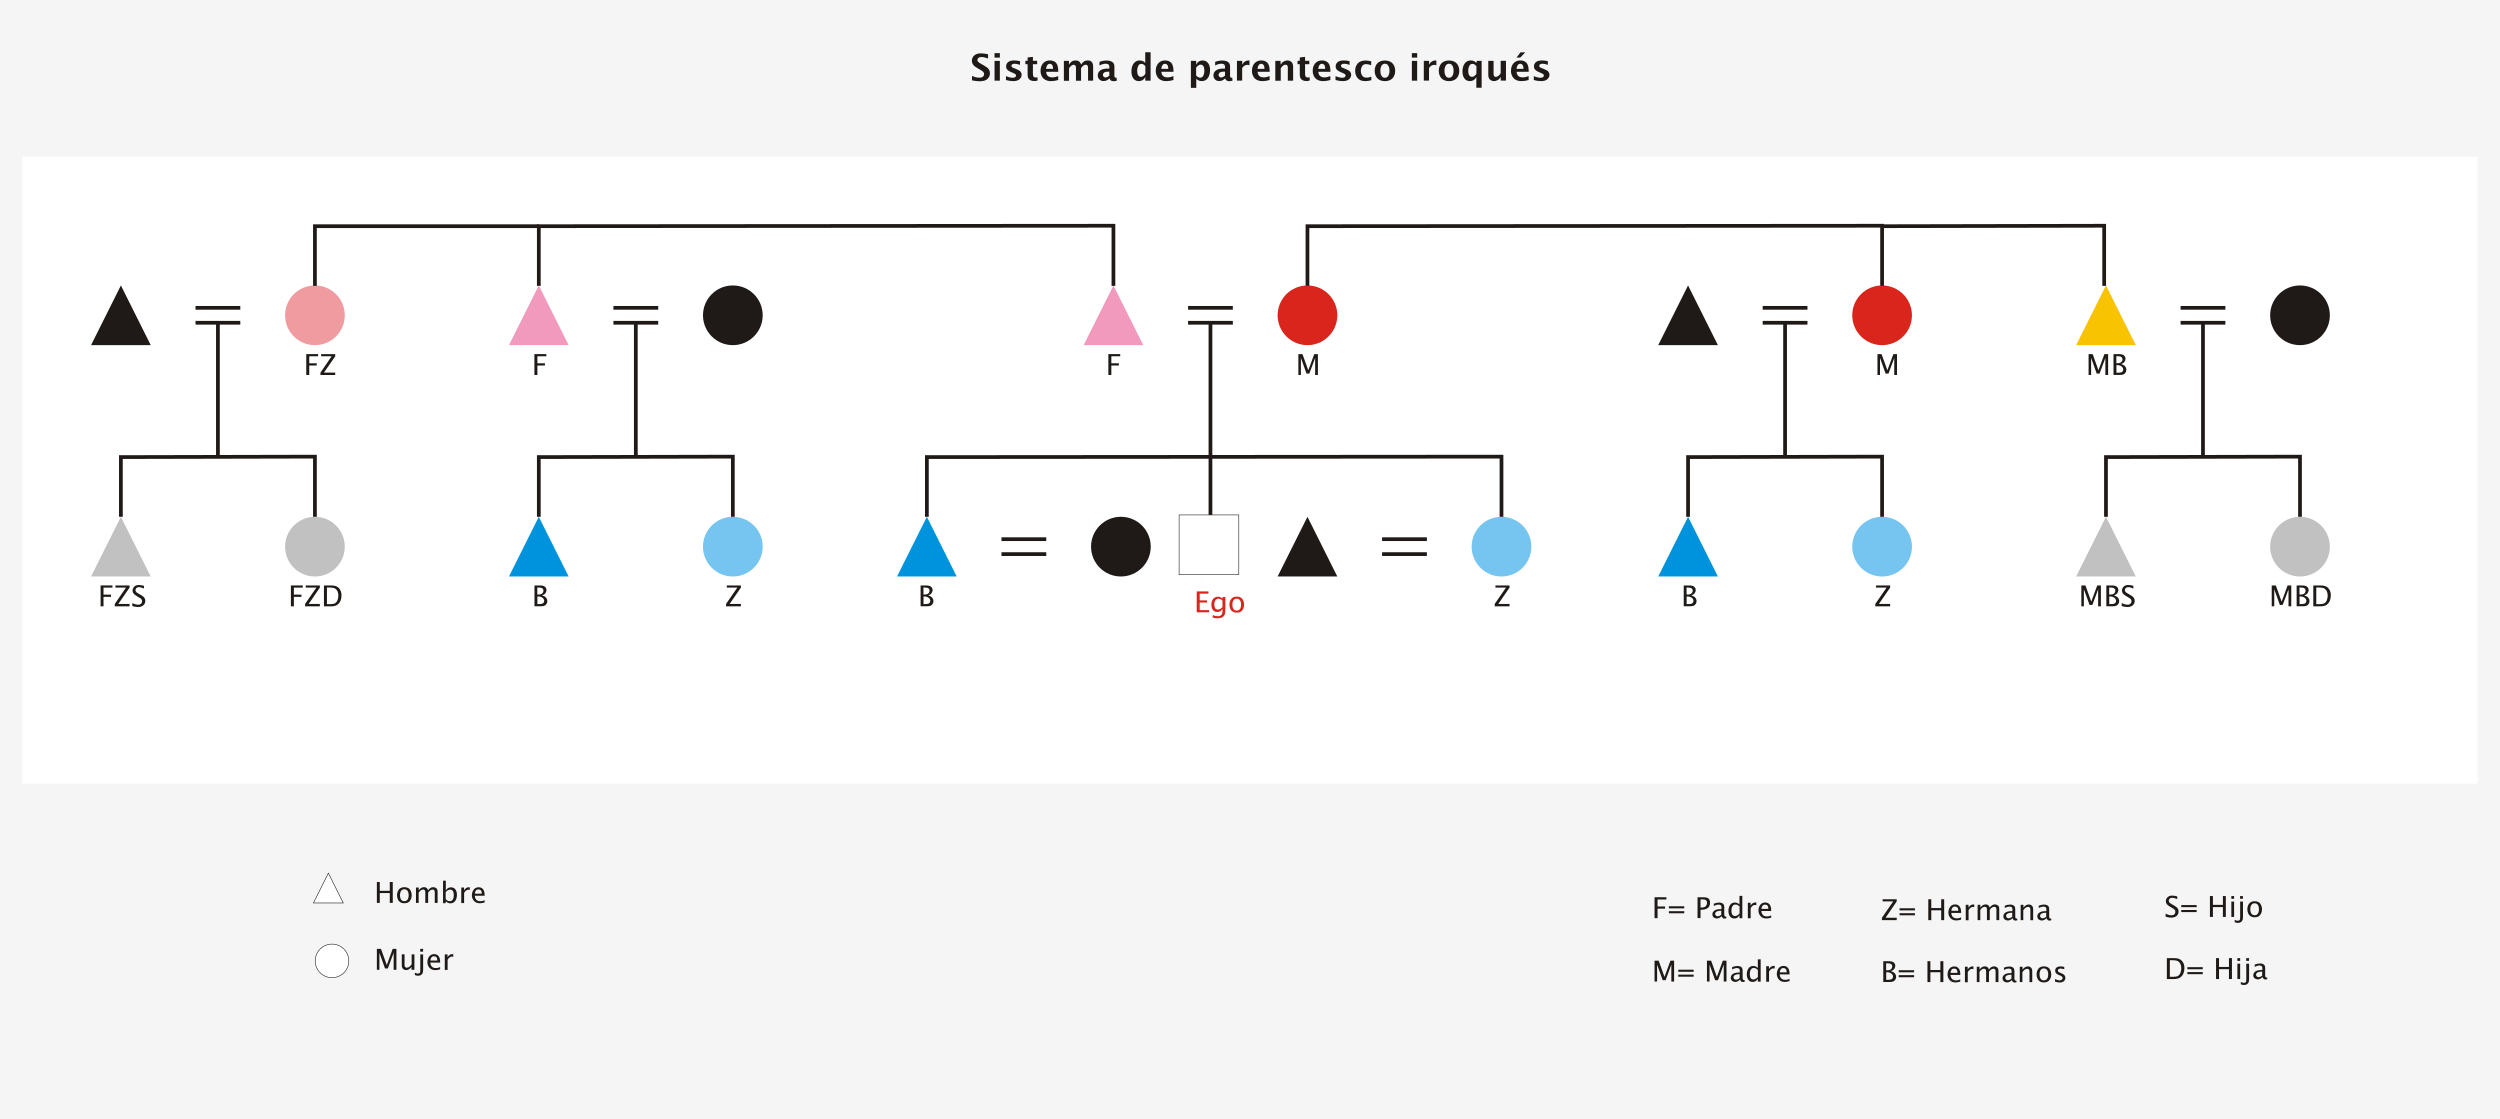 <?xml version="1.0" encoding="UTF-8"?>
<!DOCTYPE svg PUBLIC "-//W3C//DTD SVG 1.1//EN" "http://www.w3.org/Graphics/SVG/1.1/DTD/svg11.dtd">
<!-- Creator: CorelDRAW 2017 -->
<svg xmlns="http://www.w3.org/2000/svg" xml:space="preserve" width="335mm" height="150mm" version="1.1" style="shape-rendering:geometricPrecision; text-rendering:geometricPrecision; image-rendering:optimizeQuality; fill-rule:evenodd; clip-rule:evenodd"
viewBox="0 0 33500 15000"
 xmlns:xlink="http://www.w3.org/1999/xlink">
 <defs>
  <style type="text/css">
   <![CDATA[
    .str0 {stroke:#1F1A17;stroke-width:50}
    .str1 {stroke:#1F1A17;stroke-width:7.62}
    .fil4 {fill:none}
    .fil12 {fill:none;fill-rule:nonzero}
    .fil6 {fill:#0093DD}
    .fil5 {fill:#1F1A17}
    .fil7 {fill:#75C5F0}
    .fil10 {fill:#C2C1C1}
    .fil2 {fill:#DA251D}
    .fil13 {fill:#EF9BA0}
    .fil3 {fill:#F19ABE}
    .fil0 {fill:whitesmoke}
    .fil11 {fill:#F8C300}
    .fil1 {fill:white}
    .fil8 {fill:#1F1A17;fill-rule:nonzero}
    .fil9 {fill:#DA251D;fill-rule:nonzero}
   ]]>
  </style>
 </defs>
 <g id="Capa_x0020_1">
  <rect class="fil0" width="33500" height="15000"/>
  <rect class="fil1" x="300" y="2100" width="32900" height="8400"/>
  <circle class="fil2" cx="17520" cy="4225" r="400"/>
  <polygon class="fil3" points="14520,4625 15320,4625 14920,3825 "/>
  <line class="fil4 str0" x1="15920" y1="4125" x2="16520" y2= "4125" />
  <line class="fil4 str0" x1="15920" y1="4325" x2="16520" y2= "4325" />
  <circle class="fil5" cx="15020" cy="7325" r="400"/>
  <polygon class="fil6" points="12020,7725 12820,7725 12420,6925 "/>
  <line class="fil4 str0" x1="13420" y1="7225" x2="14020" y2= "7225" />
  <line class="fil4 str0" x1="13420" y1="7425" x2="14020" y2= "7425" />
  <circle class="fil7" cx="20120" cy="7325" r="400"/>
  <polygon class="fil5" points="17120,7725 17920,7725 17520,6925 "/>
  <line class="fil4 str0" x1="18520" y1="7225" x2="19120" y2= "7225" />
  <line class="fil4 str0" x1="18520" y1="7425" x2="19120" y2= "7425" />
  <line class="fil4 str0" x1="16220" y1="4325" x2="16220" y2= "6900" />
  <polyline class="fil4 str0" points="12420,6925 12420,6125 20120,6119 20120,6925 "/>
  <polygon class="fil8" points="14852,5025 14852,4745 15011,4745 15011,4774 14892,4774 14892,4868 14993,4868 14993,4898 14892,4898 14892,5025 "/>
  <polygon class="fil8" points="17398,5025 17398,4745 17453,4745 17531,4962 17611,4745 17660,4745 17660,5025 17623,5025 17623,4797 17545,5006 17507,5006 17432,4796 17432,5025 "/>
  <polygon class="fil9" points="16036,8205 16036,7925 16193,7925 16193,7955 16076,7955 16076,8045 16174,8045 16174,8074 16076,8074 16076,8176 16202,8176 16202,8205 "/>
  <path id="_1" class="fil9" d="M16248 8274l4 -32c22,10 43,15 65,15 24,0 40,-6 50,-18 9,-12 14,-28 14,-49l0 -32c-6,11 -14,21 -26,30 -12,9 -26,13 -42,13 -28,0 -49,-10 -62,-30 -13,-20 -19,-43 -19,-69 0,-20 4,-38 11,-55 8,-17 18,-30 32,-38 14,-9 29,-13 47,-13 8,0 15,1 22,3 7,2 13,4 19,8 6,4 12,9 19,17l0 -24 38 0 0 150c0,44 -4,73 -11,89 -7,16 -19,28 -34,35 -16,7 -34,11 -56,11 -7,0 -15,0 -23,-1 -8,-1 -15,-2 -22,-3 -6,-1 -15,-3 -25,-7zm133 -140l0 -86c-8,-9 -17,-15 -26,-19 -9,-4 -18,-6 -28,-6 -17,0 -30,7 -40,20 -10,13 -15,33 -15,58 0,20 4,36 11,48 8,12 20,19 37,19 11,0 22,-3 32,-9 10,-6 20,-14 30,-25z"/>
  <path id="_12" class="fil9" d="M16572 8210c-20,0 -37,-4 -51,-12 -14,-8 -26,-21 -34,-38 -8,-17 -13,-36 -13,-58 0,-20 4,-38 12,-56 8,-17 19,-30 34,-39 15,-9 32,-13 53,-13 20,0 37,4 51,12 15,8 26,21 34,38 8,17 13,37 13,58 0,20 -4,39 -12,56 -8,17 -19,30 -34,39 -15,9 -32,13 -53,13zm0 -28c19,0 33,-7 43,-21 10,-14 15,-33 15,-59 0,-25 -5,-45 -15,-59 -10,-14 -25,-21 -43,-21 -19,0 -33,7 -43,21 -10,14 -15,33 -15,59 0,25 5,45 15,59 10,14 25,21 43,21z"/>
  <polygon class="fil8" points="20029,8125 20029,8093 20180,7874 20039,7874 20039,7845 20228,7845 20228,7874 20077,8093 20228,8093 20228,8125 "/>
  <circle class="fil7" cx="25220" cy="7325" r="400"/>
  <polygon class="fil6" points="22220,7725 23020,7725 22620,6925 "/>
  <polygon class="fil8" points="25129,8125 25129,8093 25280,7874 25139,7874 25139,7845 25328,7845 25328,7874 25177,8093 25328,8093 25328,8125 "/>
  <circle class="fil2" cx="25220" cy="4225" r="400"/>
  <polygon class="fil5" points="22220,4625 23020,4625 22620,3825 "/>
  <line class="fil4 str0" x1="23620" y1="4125" x2="24220" y2= "4125" />
  <line class="fil4 str0" x1="23620" y1="4325" x2="24220" y2= "4325" />
  <circle class="fil10" cx="30820" cy="7325" r="400"/>
  <polygon class="fil10" points="27820,7725 28620,7725 28220,6925 "/>
  <polygon class="fil8" points="30441,8125 30441,7845 30496,7845 30574,8062 30654,7845 30703,7845 30703,8125 30666,8125 30666,7897 30588,8106 30550,8106 30475,7896 30475,8125 "/>
  <path id="_1_0" class="fil8" d="M30775 8125l0 -280 73 0c32,0 55,6 68,18 13,12 20,27 20,43 0,14 -4,27 -13,41 -9,13 -24,24 -45,32 18,6 32,12 41,19 9,7 16,16 21,26 5,10 7,20 7,31 0,13 -3,25 -10,36 -7,11 -16,20 -27,25 -11,6 -28,8 -52,8l-83 0zm39 -30l8 0c29,0 47,-2 56,-5 9,-3 15,-8 20,-15 5,-7 7,-15 7,-24 0,-16 -8,-30 -23,-41 -15,-11 -34,-17 -57,-17l-11 0 0 102zm0 -128l13 0c24,0 41,-5 52,-15 11,-10 16,-22 16,-38 0,-13 -5,-23 -15,-30 -10,-7 -27,-11 -51,-11l-16 0 0 93z"/>
  <path id="_12_1" class="fil8" d="M30998 8125l0 -280 93 0c36,0 63,5 82,16 19,10 33,26 44,46 11,20 16,44 16,72 0,27 -5,51 -14,73 -10,22 -24,40 -44,53 -20,13 -47,20 -82,20l-94 0zm40 -30l51 0c27,0 46,-4 60,-13 13,-8 24,-22 31,-40 7,-18 11,-38 11,-61 0,-20 -3,-38 -10,-54 -6,-16 -17,-29 -31,-39 -14,-10 -41,-15 -79,-15l-33 0 0 221z"/>
  <circle class="fil5" cx="30820" cy="4225" r="400"/>
  <polygon class="fil11" points="27820,4625 28620,4625 28220,3825 "/>
  <line class="fil4 str0" x1="29220" y1="4125" x2="29820" y2= "4125" />
  <line class="fil4 str0" x1="29220" y1="4325" x2="29820" y2= "4325" />
  <polyline class="fil4 str0" points="17520,3831 17520,3031 25220,3025 25220,3831 "/>
  <polyline class="fil4 str0" points="25234,3031 28196,3025 28196,3831 "/>
  <polygon class="fil8" points="25158,5025 25158,4745 25213,4745 25291,4962 25371,4745 25420,4745 25420,5025 25383,5025 25383,4797 25306,5006 25267,5006 25192,4796 25192,5025 "/>
  <path class="fil8" d="M22562 8125l0 -280 73 0c32,0 55,6 68,18 13,12 20,27 20,43 0,14 -4,27 -13,41 -9,13 -24,24 -45,32 18,6 32,12 41,19 9,7 16,16 21,26 5,10 7,20 7,31 0,13 -3,25 -10,36 -7,11 -16,20 -27,25 -11,6 -28,8 -52,8l-83 0zm39 -30l8 0c29,0 47,-2 56,-5 9,-3 15,-8 20,-15 5,-7 7,-15 7,-24 0,-16 -8,-30 -23,-41 -15,-11 -34,-17 -57,-17l-11 0 0 102zm0 -128l13 0c24,0 41,-5 52,-15 11,-10 16,-22 16,-38 0,-13 -5,-23 -15,-30 -10,-7 -27,-11 -51,-11l-16 0 0 93z"/>
  <line class="fil12 str0" x1="23920" y1="4325" x2="23920" y2= "6122" />
  <polyline class="fil12 str0" points="22620,6925 22620,6125 25220,6119 25220,6925 "/>
  <line class="fil12 str0" x1="29520" y1="4325" x2="29520" y2= "6122" />
  <polyline class="fil12 str0" points="28220,6925 28220,6125 30820,6119 30820,6925 "/>
  <polygon class="fil8" points="27987,5025 27987,4745 28042,4745 28119,4962 28199,4745 28249,4745 28249,5025 28212,5025 28212,4797 28134,5006 28096,5006 28021,4796 28021,5025 "/>
  <path id="_1_2" class="fil8" d="M28321 5025l0 -280 73 0c32,0 55,6 68,18 13,12 20,27 20,43 0,14 -4,27 -13,41 -9,13 -24,24 -45,32 18,6 32,12 41,19 9,7 16,16 21,26 5,10 7,20 7,31 0,13 -3,25 -10,36 -7,11 -16,20 -27,25 -11,6 -28,8 -52,8l-83 0zm39 -30l8 0c29,0 47,-2 56,-5 9,-3 15,-8 20,-15 5,-7 7,-15 7,-24 0,-16 -8,-30 -23,-41 -15,-11 -34,-17 -57,-17l-11 0 0 102zm0 -128l13 0c24,0 41,-5 52,-15 11,-10 16,-22 16,-38 0,-13 -5,-23 -15,-30 -10,-7 -27,-11 -51,-11l-16 0 0 93z"/>
  <polygon class="fil8" points="27890,8125 27890,7845 27945,7845 28023,8062 28103,7845 28152,7845 28152,8125 28115,8125 28115,7897 28038,8106 28000,8106 27924,7896 27924,8125 "/>
  <path id="_1_3" class="fil8" d="M28225 8125l0 -280 73 0c32,0 55,6 68,18 13,12 20,27 20,43 0,14 -4,27 -13,41 -9,13 -24,24 -45,32 18,6 32,12 41,19 9,7 16,16 21,26 5,10 7,20 7,31 0,13 -3,25 -10,36 -7,11 -16,20 -27,25 -11,6 -28,8 -52,8l-83 0zm39 -30l8 0c29,0 47,-2 56,-5 9,-3 15,-8 20,-15 5,-7 7,-15 7,-24 0,-16 -8,-30 -23,-41 -15,-11 -34,-17 -57,-17l-11 0 0 102zm0 -128l13 0c24,0 41,-5 52,-15 11,-10 16,-22 16,-38 0,-13 -5,-23 -15,-30 -10,-7 -27,-11 -51,-11l-16 0 0 93z"/>
  <path id="_12_4" class="fil8" d="M28431 8120l0 -39c23,10 39,17 50,19 10,2 20,3 29,3 16,0 29,-4 38,-13 9,-9 14,-19 14,-32 0,-9 -2,-18 -7,-26 -5,-8 -17,-17 -37,-28l-19 -11c-26,-15 -43,-28 -52,-40 -9,-12 -13,-26 -13,-40 0,-13 4,-26 11,-37 7,-12 17,-21 28,-27 12,-7 27,-10 45,-10 22,0 45,4 69,11l0 36c-21,-8 -35,-13 -43,-15 -8,-2 -16,-3 -23,-3 -16,0 -28,4 -36,13 -8,8 -12,17 -12,26 0,6 2,12 6,19 4,6 9,12 15,16 6,4 15,10 26,16l20 11c26,15 44,28 52,41 9,12 13,27 13,43 0,22 -8,41 -25,57 -17,16 -41,24 -74,24 -10,0 -20,-1 -29,-2 -9,-1 -24,-5 -44,-10z"/>
  <circle class="fil10" cx="4220" cy="7325" r="400"/>
  <polygon class="fil10" points="1220,7725 2020,7725 1620,6925 "/>
  <polygon class="fil8" points="3898,8125 3898,7845 4057,7845 4057,7874 3938,7874 3938,7968 4039,7968 4039,7998 3938,7998 3938,8125 "/>
  <polygon id="_1_5" class="fil8" points="4088,8125 4088,8093 4239,7874 4097,7874 4097,7845 4286,7845 4286,7874 4136,8093 4286,8093 4286,8125 "/>
  <path id="_12_6" class="fil8" d="M4341 8125l0 -280 93 0c36,0 63,5 82,16 19,10 33,26 44,46 11,20 16,44 16,72 0,27 -5,51 -14,73 -10,22 -24,40 -44,53 -20,13 -47,20 -82,20l-94 0zm40 -30l51 0c27,0 46,-4 60,-13 13,-8 24,-22 31,-40 7,-18 11,-38 11,-61 0,-20 -3,-38 -10,-54 -6,-16 -17,-29 -31,-39 -14,-10 -41,-15 -79,-15l-33 0 0 221z"/>
  <circle class="fil13" cx="4220" cy="4225" r="400"/>
  <polygon class="fil5" points="1220,4625 2020,4625 1620,3825 "/>
  <line class="fil4 str0" x1="2620" y1="4125" x2="3220" y2= "4125" />
  <line class="fil4 str0" x1="2620" y1="4325" x2="3220" y2= "4325" />
  <circle class="fil7" cx="9820" cy="7325" r="400"/>
  <polygon class="fil6" points="6820,7725 7620,7725 7220,6925 "/>
  <polygon class="fil8" points="9729,8125 9729,8093 9880,7874 9739,7874 9739,7845 9928,7845 9928,7874 9777,8093 9928,8093 9928,8125 "/>
  <circle class="fil5" cx="9820" cy="4225" r="400"/>
  <polygon class="fil3" points="6820,4625 7620,4625 7220,3825 "/>
  <line class="fil4 str0" x1="8220" y1="4125" x2="8820" y2= "4125" />
  <line class="fil4 str0" x1="8220" y1="4325" x2="8820" y2= "4325" />
  <polygon class="fil8" points="4104,5025 4104,4745 4263,4745 4263,4774 4144,4774 4144,4868 4244,4868 4244,4898 4144,4898 4144,5025 "/>
  <polygon id="_1_7" class="fil8" points="4294,5025 4294,4993 4444,4774 4303,4774 4303,4745 4492,4745 4492,4774 4341,4993 4492,4993 4492,5025 "/>
  <polygon class="fil8" points="1348,8125 1348,7845 1507,7845 1507,7874 1387,7874 1387,7968 1488,7968 1488,7998 1387,7998 1387,8125 "/>
  <polygon id="_1_8" class="fil8" points="1538,8125 1538,8093 1688,7874 1547,7874 1547,7845 1736,7845 1736,7874 1585,8093 1736,8093 1736,8125 "/>
  <path id="_12_9" class="fil8" d="M1773 8120l0 -39c23,10 39,17 50,19 10,2 20,3 29,3 16,0 29,-4 38,-13 9,-9 14,-19 14,-32 0,-9 -2,-18 -7,-26 -5,-8 -17,-17 -37,-28l-19 -11c-26,-15 -43,-28 -52,-40 -9,-12 -13,-26 -13,-40 0,-13 4,-26 11,-37 7,-12 17,-21 28,-27 12,-7 27,-10 45,-10 22,0 45,4 69,11l0 36c-21,-8 -35,-13 -43,-15 -8,-2 -16,-3 -23,-3 -16,0 -28,4 -36,13 -8,8 -12,17 -12,26 0,6 2,12 6,19 4,6 9,12 15,16 6,4 15,10 26,16l20 11c26,15 44,28 52,41 9,12 13,27 13,43 0,22 -8,41 -25,57 -17,16 -41,24 -74,24 -10,0 -20,-1 -29,-2 -9,-1 -24,-5 -44,-10z"/>
  <line class="fil12 str0" x1="2920" y1="4325" x2="2920" y2= "6122" />
  <polyline class="fil12 str0" points="1620,6925 1620,6125 4220,6119 4220,6925 "/>
  <line class="fil12 str0" x1="8520" y1="4325" x2="8520" y2= "6122" />
  <polyline class="fil12 str0" points="7220,6925 7220,6125 9820,6119 9820,6925 "/>
  <polygon class="fil8" points="7161,5025 7161,4745 7321,4745 7321,4774 7201,4774 7201,4868 7302,4868 7302,4898 7201,4898 7201,5025 "/>
  <path class="fil8" d="M7162 8125l0 -280 73 0c32,0 55,6 68,18 13,12 20,27 20,43 0,14 -4,27 -13,41 -9,13 -24,24 -45,32 18,6 32,12 41,19 9,7 16,16 21,26 5,10 7,20 7,31 0,13 -3,25 -10,36 -7,11 -16,20 -27,25 -11,6 -28,8 -52,8l-83 0zm39 -30l8 0c29,0 47,-2 56,-5 9,-3 15,-8 20,-15 5,-7 7,-15 7,-24 0,-16 -8,-30 -23,-41 -15,-11 -34,-17 -57,-17l-11 0 0 102zm0 -128l13 0c24,0 41,-5 52,-15 11,-10 16,-22 16,-38 0,-13 -5,-23 -15,-30 -10,-7 -27,-11 -51,-11l-16 0 0 93z"/>
  <polyline class="fil12 str0" points="7220,3831 7220,3031 14920,3025 14920,3831 "/>
  <polyline class="fil12 str0" points="4220,3831 4220,3031 7220,3031 "/>
  <polygon class="fil8" points="22171,12303 22171,12023 22330,12023 22330,12053 22211,12053 22211,12147 22312,12147 22312,12176 22211,12176 22211,12303 "/>
  <path id="_1_10" class="fil8" d="M22363 12238l0 -28 206 0 0 28 -206 0zm0 -66l0 -28 206 0 0 28 -206 0z"/>
  <path id="_12_11" class="fil8" d="M22747 12303l0 -280 75 0c27,0 46,3 57,8 12,5 21,13 27,24 6,11 9,25 9,41 0,19 -4,36 -12,50 -8,14 -21,25 -39,33 -18,8 -38,12 -60,12l-17 0 0 111 -39 0zm39 -142l16 0c25,0 44,-6 55,-18 11,-12 17,-27 17,-45 0,-10 -2,-18 -5,-24 -3,-7 -9,-12 -17,-16 -8,-4 -22,-6 -41,-6l-24 0 0 109z"/>
  <path id="_123" class="fil8" d="M23071 12277c-11,10 -22,18 -33,23 -11,5 -22,8 -32,8 -15,0 -28,-5 -41,-14 -13,-10 -19,-24 -19,-42 0,-20 9,-37 27,-50 18,-13 46,-20 85,-20l9 0 0 -25c0,-10 -1,-17 -4,-21 -3,-4 -7,-8 -13,-10 -6,-3 -13,-4 -21,-4 -20,0 -41,6 -64,18l0 -31c25,-10 49,-15 72,-15 12,0 24,2 34,6 10,4 19,10 25,18 6,8 9,22 9,40l0 93c0,10 1,17 2,21 2,4 4,6 7,8 3,2 6,3 10,3 2,0 4,0 7,-1l3 21c-8,4 -18,6 -28,6 -7,0 -13,-2 -20,-7 -6,-4 -11,-12 -14,-24zm-6 -20l0 -53 -12 0c-20,0 -37,4 -50,11 -14,8 -20,18 -20,31 0,9 3,17 10,23 7,6 14,9 23,9 8,0 16,-2 24,-5 8,-3 17,-9 25,-15z"/>
  <path id="_1234" class="fil8" d="M23309 12303l0 -39c-8,14 -17,25 -28,33 -11,7 -25,11 -40,11 -25,0 -45,-9 -59,-28 -14,-19 -21,-43 -21,-73 0,-33 8,-60 23,-81 16,-22 37,-32 64,-32 8,0 16,1 23,3 7,2 14,5 19,8 6,3 12,9 19,17l0 -117 38 0 0 299 -38 0zm0 -157c-13,-11 -23,-18 -31,-21 -8,-3 -16,-4 -24,-4 -18,0 -32,8 -40,23 -9,15 -13,35 -13,59 0,22 4,40 12,53 8,13 20,19 36,19 10,0 21,-3 31,-9 10,-6 20,-14 30,-25l0 -95z"/>
  <path id="_12345" class="fil8" d="M23421 12303l0 -206 37 0 0 39c7,-14 16,-24 28,-32 11,-8 24,-11 37,-11 4,0 8,0 12,1l0 35c-6,-2 -12,-3 -17,-3 -12,0 -23,3 -32,11 -10,7 -19,18 -27,32l0 136 -37 0z"/>
  <path id="_123456" class="fil8" d="M23733 12297c-25,8 -47,11 -65,11 -32,0 -58,-11 -77,-32 -19,-22 -28,-47 -28,-76 0,-19 4,-38 12,-55 8,-17 19,-30 32,-39 13,-8 29,-13 47,-13 24,0 43,9 58,26 14,17 22,43 22,77l0 11 -132 0c2,18 6,32 12,42 6,10 14,18 24,23 10,6 22,8 38,8 8,0 15,-1 23,-2 8,-1 19,-5 35,-11l0 30zm-130 -118l93 0c0,-21 -4,-35 -12,-44 -8,-9 -19,-13 -32,-13 -15,0 -26,5 -34,14 -8,10 -13,24 -15,43z"/>
  <polygon class="fil8" points="22171,13153 22171,12873 22226,12873 22304,13090 22384,12873 22433,12873 22433,13153 22396,13153 22396,12925 22319,13135 22280,13135 22205,12925 22205,13153 "/>
  <path id="_1_12" class="fil8" d="M22489 13088l0 -28 206 0 0 28 -206 0zm0 -66l0 -28 206 0 0 28 -206 0z"/>
  <polygon id="_12_13" class="fil8" points="22873,13153 22873,12873 22929,12873 23006,13090 23086,12873 23135,12873 23135,13153 23098,13153 23098,12925 23021,13135 22983,13135 22908,12925 22908,13153 "/>
  <path id="_123_14" class="fil8" d="M23317 13127c-11,10 -22,18 -33,23 -11,5 -22,8 -32,8 -15,0 -28,-5 -41,-14 -13,-10 -19,-24 -19,-42 0,-20 9,-37 27,-50 18,-13 46,-20 85,-20l9 0 0 -25c0,-10 -1,-17 -4,-21 -3,-4 -7,-8 -13,-10 -6,-3 -13,-4 -21,-4 -20,0 -41,6 -64,18l0 -31c25,-10 49,-15 72,-15 12,0 24,2 34,6 10,4 19,10 25,18 6,8 9,22 9,40l0 93c0,10 1,17 2,21 2,4 4,6 7,8 3,2 6,3 10,3 2,0 4,0 7,-1l3 21c-8,4 -18,6 -28,6 -7,0 -13,-2 -20,-7 -6,-4 -11,-12 -14,-24zm-6 -20l0 -53 -12 0c-20,0 -37,4 -50,11 -14,8 -20,18 -20,31 0,9 3,17 10,23 7,6 14,9 23,9 8,0 16,-2 24,-5 8,-3 17,-9 25,-15z"/>
  <path id="_1234_15" class="fil8" d="M23555 13153l0 -39c-8,14 -17,25 -28,33 -11,7 -25,11 -40,11 -25,0 -45,-9 -59,-28 -14,-19 -21,-43 -21,-73 0,-33 8,-60 23,-81 16,-22 37,-32 64,-32 8,0 16,1 23,3 7,2 14,5 19,8 6,3 12,9 19,17l0 -117 38 0 0 299 -38 0zm0 -157c-13,-11 -23,-18 -31,-21 -8,-3 -16,-4 -24,-4 -18,0 -32,8 -40,23 -9,15 -13,35 -13,59 0,22 4,40 12,53 8,13 20,19 36,19 10,0 21,-3 31,-9 10,-6 20,-14 30,-25l0 -95z"/>
  <path id="_12345_16" class="fil8" d="M23667 13153l0 -206 37 0 0 39c7,-14 16,-24 28,-32 11,-8 24,-11 37,-11 4,0 8,0 12,1l0 35c-6,-2 -12,-3 -17,-3 -12,0 -23,3 -32,11 -10,7 -19,18 -27,32l0 136 -37 0z"/>
  <path id="_123456_17" class="fil8" d="M23979 13147c-25,8 -47,11 -65,11 -32,0 -58,-11 -77,-32 -19,-22 -28,-47 -28,-76 0,-19 4,-38 12,-55 8,-17 19,-30 32,-39 13,-8 29,-13 47,-13 24,0 43,9 58,26 14,17 22,43 22,77l0 11 -132 0c2,18 6,32 12,42 6,10 14,18 24,23 10,6 22,8 38,8 8,0 15,-1 23,-2 8,-1 19,-5 35,-11l0 30zm-130 -118l93 0c0,-21 -4,-35 -12,-44 -8,-9 -19,-13 -32,-13 -15,0 -26,5 -34,14 -8,10 -13,24 -15,43z"/>
  <polygon class="fil8" points="25218,12330 25218,12298 25369,12079 25227,12079 25227,12050 25416,12050 25416,12079 25266,12298 25416,12298 25416,12330 "/>
  <path id="_1_18" class="fil8" d="M25454 12265l0 -28 206 0 0 28 -206 0zm0 -66l0 -28 206 0 0 28 -206 0z"/>
  <polygon id="_12_19" class="fil8" points="25839,12330 25839,12050 25879,12050 25879,12168 26012,12168 26012,12050 26052,12050 26052,12330 26012,12330 26012,12198 25879,12198 25879,12330 "/>
  <path id="_123_20" class="fil8" d="M26278 12323c-25,8 -47,11 -65,11 -32,0 -58,-11 -77,-32 -19,-22 -28,-47 -28,-76 0,-19 4,-38 12,-55 8,-17 19,-30 32,-39 13,-8 29,-13 47,-13 24,0 43,9 58,26 14,17 22,43 22,77l0 11 -132 0c2,18 6,32 12,42 6,10 14,18 24,23 10,6 22,8 38,8 8,0 15,-1 23,-2 8,-1 19,-5 35,-11l0 30zm-130 -118l93 0c0,-21 -4,-35 -12,-44 -8,-9 -19,-13 -32,-13 -15,0 -26,5 -34,14 -8,10 -13,24 -15,43z"/>
  <path id="_1234_21" class="fil8" d="M26341 12330l0 -206 37 0 0 39c7,-14 16,-24 28,-32 11,-8 24,-11 37,-11 4,0 8,0 12,1l0 35c-6,-2 -12,-3 -17,-3 -12,0 -23,3 -32,11 -10,7 -19,18 -27,32l0 136 -37 0z"/>
  <path id="_12345_22" class="fil8" d="M26500 12330l0 -206 37 0 0 39c8,-12 17,-22 29,-31 12,-8 25,-13 41,-13 9,0 17,1 23,4 7,3 13,7 18,12 5,5 10,14 15,27 8,-12 17,-23 29,-31 12,-8 25,-12 40,-12 15,0 28,5 40,14 12,9 18,25 18,47l0 150 -38 0 0 -144c0,-14 -3,-23 -9,-28 -6,-5 -12,-7 -19,-7 -9,0 -18,3 -28,8 -10,6 -21,16 -33,33l0 138 -38 0 0 -144c0,-14 -3,-23 -9,-28 -6,-5 -12,-7 -20,-7 -9,0 -18,3 -27,8 -9,5 -20,16 -33,33l0 138 -37 0z"/>
  <path id="_123456_23" class="fil8" d="M26970 12304c-11,10 -22,18 -33,23 -11,5 -22,8 -32,8 -15,0 -28,-5 -41,-14 -13,-10 -19,-24 -19,-42 0,-20 9,-37 27,-50 18,-13 46,-20 85,-20l9 0 0 -25c0,-10 -1,-17 -4,-21 -3,-4 -7,-8 -13,-10 -6,-3 -13,-4 -21,-4 -20,0 -41,6 -64,18l0 -31c25,-10 49,-15 72,-15 12,0 24,2 34,6 10,4 19,10 25,18 6,8 9,22 9,40l0 93c0,10 1,17 2,21 2,4 4,6 7,8 3,2 6,3 10,3 2,0 4,0 7,-1l3 21c-8,4 -18,6 -28,6 -7,0 -13,-2 -20,-7 -6,-4 -11,-12 -14,-24zm-6 -20l0 -53 -12 0c-20,0 -37,4 -50,11 -14,8 -20,18 -20,31 0,9 3,17 10,23 7,6 14,9 23,9 8,0 16,-2 24,-5 8,-3 17,-9 25,-15z"/>
  <path id="_1234567" class="fil8" d="M27077 12330l0 -206 37 0 0 39c10,-14 21,-24 33,-32 13,-8 26,-11 39,-11 17,0 32,6 42,17 11,11 16,26 16,46l0 148 -37 0 0 -136c0,-14 -1,-24 -4,-28 -3,-5 -6,-8 -11,-11 -5,-2 -9,-4 -15,-4 -9,0 -19,3 -30,9 -11,6 -22,18 -35,36l0 133 -37 0z"/>
  <path id="_12345678" class="fil8" d="M27425 12304c-11,10 -22,18 -33,23 -11,5 -22,8 -32,8 -15,0 -28,-5 -41,-14 -13,-10 -19,-24 -19,-42 0,-20 9,-37 27,-50 18,-13 46,-20 85,-20l9 0 0 -25c0,-10 -1,-17 -4,-21 -3,-4 -7,-8 -13,-10 -6,-3 -13,-4 -21,-4 -20,0 -41,6 -64,18l0 -31c25,-10 49,-15 72,-15 12,0 24,2 34,6 10,4 19,10 25,18 6,8 9,22 9,40l0 93c0,10 1,17 2,21 2,4 4,6 7,8 3,2 6,3 10,3 2,0 4,0 7,-1l3 21c-8,4 -18,6 -28,6 -7,0 -13,-2 -20,-7 -6,-4 -11,-12 -14,-24zm-6 -20l0 -53 -12 0c-20,0 -37,4 -50,11 -14,8 -20,18 -20,31 0,9 3,17 10,23 7,6 14,9 23,9 8,0 16,-2 24,-5 8,-3 17,-9 25,-15z"/>
  <path class="fil8" d="M25236 13160l0 -280 73 0c32,0 55,6 68,18 13,12 20,27 20,43 0,14 -4,27 -13,41 -9,13 -24,24 -45,32 18,6 32,12 41,19 9,7 16,16 21,26 5,10 7,20 7,31 0,13 -3,25 -10,36 -7,11 -16,20 -27,25 -11,6 -28,8 -52,8l-83 0zm39 -30l8 0c29,0 47,-2 56,-5 9,-3 15,-8 20,-15 5,-7 7,-15 7,-24 0,-16 -8,-30 -23,-41 -15,-11 -34,-17 -57,-17l-11 0 0 102zm0 -128l13 0c24,0 41,-5 52,-15 11,-10 16,-22 16,-38 0,-13 -5,-23 -15,-30 -10,-7 -27,-11 -51,-11l-16 0 0 93z"/>
  <path id="_1_24" class="fil8" d="M25443 13095l0 -28 206 0 0 28 -206 0zm0 -66l0 -28 206 0 0 28 -206 0z"/>
  <polygon id="_12_25" class="fil8" points="25828,13160 25828,12880 25867,12880 25867,12998 26001,12998 26001,12880 26041,12880 26041,13160 26001,13160 26001,13028 25867,13028 25867,13160 "/>
  <path id="_123_26" class="fil8" d="M26267 13154c-25,8 -47,11 -65,11 -32,0 -58,-11 -77,-32 -19,-22 -28,-47 -28,-76 0,-19 4,-38 12,-55 8,-17 19,-30 32,-39 13,-8 29,-13 47,-13 24,0 43,9 58,26 14,17 22,43 22,77l0 11 -132 0c2,18 6,32 12,42 6,10 14,18 24,23 10,6 22,8 38,8 8,0 15,-1 23,-2 8,-1 19,-5 35,-11l0 30zm-130 -118l93 0c0,-21 -4,-35 -12,-44 -8,-9 -19,-13 -32,-13 -15,0 -26,5 -34,14 -8,10 -13,24 -15,43z"/>
  <path id="_1234_27" class="fil8" d="M26330 13160l0 -206 37 0 0 39c7,-14 16,-24 28,-32 11,-8 24,-11 37,-11 4,0 8,0 12,1l0 35c-6,-2 -12,-3 -17,-3 -12,0 -23,3 -32,11 -10,7 -19,18 -27,32l0 136 -37 0z"/>
  <path id="_12345_28" class="fil8" d="M26489 13160l0 -206 37 0 0 39c8,-12 17,-22 29,-31 12,-8 25,-13 41,-13 9,0 17,1 23,4 7,3 13,7 18,12 5,5 10,14 15,27 8,-12 17,-23 29,-31 12,-8 25,-12 40,-12 15,0 28,5 40,14 12,9 18,25 18,47l0 150 -38 0 0 -144c0,-14 -3,-23 -9,-28 -6,-5 -12,-7 -19,-7 -9,0 -18,3 -28,8 -10,6 -21,16 -33,33l0 138 -38 0 0 -144c0,-14 -3,-23 -9,-28 -6,-5 -12,-7 -20,-7 -9,0 -18,3 -27,8 -9,5 -20,16 -33,33l0 138 -37 0z"/>
  <path id="_123456_29" class="fil8" d="M26959 13134c-11,10 -22,18 -33,23 -11,5 -22,8 -32,8 -15,0 -28,-5 -41,-14 -13,-10 -19,-24 -19,-42 0,-20 9,-37 27,-50 18,-13 46,-20 85,-20l9 0 0 -25c0,-10 -1,-17 -4,-21 -3,-4 -7,-8 -13,-10 -6,-3 -13,-4 -21,-4 -20,0 -41,6 -64,18l0 -31c25,-10 49,-15 72,-15 12,0 24,2 34,6 10,4 19,10 25,18 6,8 9,22 9,40l0 93c0,10 1,17 2,21 2,4 4,6 7,8 3,2 6,3 10,3 2,0 4,0 7,-1l3 21c-8,4 -18,6 -28,6 -7,0 -13,-2 -20,-7 -6,-4 -11,-12 -14,-24zm-6 -20l0 -53 -12 0c-20,0 -37,4 -50,11 -14,8 -20,18 -20,31 0,9 3,17 10,23 7,6 14,9 23,9 8,0 16,-2 24,-5 8,-3 17,-9 25,-15z"/>
  <path id="_1234567_30" class="fil8" d="M27065 13160l0 -206 37 0 0 39c10,-14 21,-24 33,-32 13,-8 26,-11 39,-11 17,0 32,6 42,17 11,11 16,26 16,46l0 148 -37 0 0 -136c0,-14 -1,-24 -4,-28 -3,-5 -6,-8 -11,-11 -5,-2 -9,-4 -15,-4 -9,0 -19,3 -30,9 -11,6 -22,18 -35,36l0 133 -37 0z"/>
  <path id="_12345678_31" class="fil8" d="M27388 13165c-20,0 -37,-4 -51,-12 -14,-8 -26,-21 -34,-38 -8,-17 -13,-36 -13,-58 0,-20 4,-38 12,-56 8,-17 19,-30 34,-39 15,-9 32,-13 53,-13 20,0 37,4 51,12 15,8 26,21 34,38 8,17 13,37 13,58 0,20 -4,39 -12,56 -8,17 -19,30 -34,39 -15,9 -32,13 -53,13zm0 -28c19,0 33,-7 43,-21 10,-14 15,-33 15,-59 0,-25 -5,-45 -15,-59 -10,-14 -25,-21 -43,-21 -19,0 -33,7 -43,21 -10,14 -15,33 -15,59 0,25 5,45 15,59 10,14 25,21 43,21z"/>
  <path id="_123456789" class="fil8" d="M27537 13153l0 -34c24,12 46,18 64,18 11,0 19,-3 27,-9 7,-6 11,-13 11,-22 0,-5 -2,-11 -5,-16 -4,-5 -12,-10 -24,-16l-22 -9c-17,-7 -29,-15 -37,-24 -8,-9 -12,-20 -12,-34 0,-16 6,-30 18,-41 12,-11 30,-16 53,-16 12,0 26,2 43,5l8 2 0 31c-21,-6 -37,-9 -50,-9 -12,0 -21,3 -27,8 -6,5 -9,11 -9,18 0,6 2,11 6,15 4,5 11,9 21,13l18 8c24,10 40,20 46,30 7,10 10,21 10,33 0,11 -3,22 -9,31 -6,10 -15,17 -27,23 -12,5 -25,8 -40,8 -17,0 -38,-4 -62,-12z"/>
  <path class="fil8" d="M29019 12282l0 -39c23,10 39,17 50,19 10,2 20,3 29,3 16,0 29,-4 38,-13 9,-9 14,-19 14,-32 0,-9 -2,-18 -7,-26 -5,-8 -17,-17 -37,-28l-19 -11c-26,-15 -43,-28 -52,-40 -9,-12 -13,-26 -13,-40 0,-13 4,-26 11,-37 7,-12 17,-21 28,-27 12,-7 27,-10 45,-10 22,0 45,4 69,11l0 36c-21,-8 -35,-13 -43,-15 -8,-2 -16,-3 -23,-3 -16,0 -28,4 -36,13 -8,8 -12,17 -12,26 0,6 2,12 6,19 4,6 9,12 15,16 6,4 15,10 26,16l20 11c26,15 44,28 52,41 9,12 13,27 13,43 0,22 -8,41 -25,57 -17,16 -41,24 -74,24 -10,0 -20,-1 -29,-2 -9,-1 -24,-5 -44,-10z"/>
  <path id="_1_32" class="fil8" d="M29229 12222l0 -28 206 0 0 28 -206 0zm0 -66l0 -28 206 0 0 28 -206 0z"/>
  <polygon id="_12_33" class="fil8" points="29613,12287 29613,12007 29653,12007 29653,12125 29787,12125 29787,12007 29826,12007 29826,12287 29787,12287 29787,12155 29653,12155 29653,12287 "/>
  <path id="_123_34" class="fil8" d="M29900 12287l0 -206 37 0 0 206 -37 0zm0 -243l0 -37 37 0 0 37 -37 0z"/>
  <path id="_1234_35" class="fil8" d="M29945 12357l0 -30c17,7 31,11 40,11 6,0 12,-1 17,-3 5,-2 9,-6 12,-11 3,-5 4,-17 4,-37l0 -206 38 0 0 206c0,21 -3,36 -8,47 -5,10 -13,18 -23,24 -10,6 -22,9 -36,9 -13,0 -28,-3 -43,-9zm72 -313l0 -37 38 0 0 37 -38 0z"/>
  <path id="_12345_36" class="fil8" d="M30212 12292c-20,0 -37,-4 -51,-12 -14,-8 -26,-21 -34,-38 -8,-17 -13,-36 -13,-58 0,-20 4,-38 12,-56 8,-17 19,-30 34,-39 15,-9 32,-13 53,-13 20,0 37,4 51,12 15,8 26,21 34,38 8,17 13,37 13,58 0,20 -4,39 -12,56 -8,17 -19,30 -34,39 -15,9 -32,13 -53,13zm0 -28c19,0 33,-7 43,-21 10,-14 15,-33 15,-59 0,-25 -5,-45 -15,-59 -10,-14 -25,-21 -43,-21 -19,0 -33,7 -43,21 -10,14 -15,33 -15,59 0,25 5,45 15,59 10,14 25,21 43,21z"/>
  <path class="fil8" d="M29036 13119l0 -280 93 0c36,0 63,5 82,16 19,10 33,26 44,46 11,20 16,44 16,72 0,27 -5,51 -14,73 -10,22 -24,40 -44,53 -20,13 -47,20 -82,20l-94 0zm40 -30l51 0c27,0 46,-4 60,-13 13,-8 24,-22 31,-40 7,-18 11,-38 11,-61 0,-20 -3,-38 -10,-54 -6,-16 -17,-29 -31,-39 -14,-10 -41,-15 -79,-15l-33 0 0 221z"/>
  <path id="_1_37" class="fil8" d="M29311 13054l0 -28 206 0 0 28 -206 0zm0 -66l0 -28 206 0 0 28 -206 0z"/>
  <polygon id="_12_38" class="fil8" points="29695,13119 29695,12839 29735,12839 29735,12957 29868,12957 29868,12839 29908,12839 29908,13119 29868,13119 29868,12987 29735,12987 29735,13119 "/>
  <path id="_123_39" class="fil8" d="M29981 13119l0 -206 37 0 0 206 -37 0zm0 -243l0 -37 37 0 0 37 -37 0z"/>
  <path id="_1234_40" class="fil8" d="M30027 13189l0 -30c17,7 31,11 40,11 6,0 12,-1 17,-3 5,-2 9,-6 12,-11 3,-5 4,-17 4,-37l0 -206 38 0 0 206c0,21 -3,36 -8,47 -5,10 -13,18 -23,24 -10,6 -22,9 -36,9 -13,0 -28,-3 -43,-9zm72 -313l0 -37 38 0 0 37 -38 0z"/>
  <path id="_12345_41" class="fil8" d="M30319 13093c-11,10 -22,18 -33,23 -11,5 -22,8 -32,8 -15,0 -28,-5 -41,-14 -13,-10 -19,-24 -19,-42 0,-20 9,-37 27,-50 18,-13 46,-20 85,-20l9 0 0 -25c0,-10 -1,-17 -4,-21 -3,-4 -7,-8 -13,-10 -6,-3 -13,-4 -21,-4 -20,0 -41,6 -64,18l0 -31c25,-10 49,-15 72,-15 12,0 24,2 34,6 10,4 19,10 25,18 6,8 9,22 9,40l0 93c0,10 1,17 2,21 2,4 4,6 7,8 3,2 6,3 10,3 2,0 4,0 7,-1l3 21c-8,4 -18,6 -28,6 -7,0 -13,-2 -20,-7 -6,-4 -11,-12 -14,-24zm-6 -20l0 -53 -12 0c-20,0 -37,4 -50,11 -14,8 -20,18 -20,31 0,9 3,17 10,23 7,6 14,9 23,9 8,0 16,-2 24,-5 8,-3 17,-9 25,-15z"/>
  <polygon class="fil1 str1" points="4200,12100 4600,12100 4400,11700 "/>
  <polygon class="fil8" points="5050,12099 5050,11819 5089,11819 5089,11937 5223,11937 5223,11819 5263,11819 5263,12099 5223,12099 5223,11967 5089,11967 5089,12099 "/>
  <path id="_1_42" class="fil8" d="M5418 12104c-20,0 -37,-4 -51,-12 -14,-8 -26,-21 -34,-38 -8,-17 -13,-36 -13,-58 0,-20 4,-38 12,-56 8,-17 19,-30 34,-39 15,-9 32,-13 53,-13 20,0 37,4 51,12 15,8 26,21 34,38 8,17 13,37 13,58 0,20 -4,39 -12,56 -8,17 -19,30 -34,39 -15,9 -32,13 -53,13zm0 -28c19,0 33,-7 43,-21 10,-14 15,-33 15,-59 0,-25 -5,-45 -15,-59 -10,-14 -25,-21 -43,-21 -19,0 -33,7 -43,21 -10,14 -15,33 -15,59 0,25 5,45 15,59 10,14 25,21 43,21z"/>
  <path id="_12_43" class="fil8" d="M5574 12099l0 -206 37 0 0 39c8,-12 17,-22 29,-31 12,-8 25,-13 41,-13 9,0 17,1 23,4 7,3 13,7 18,12 5,5 10,14 15,27 8,-12 17,-23 29,-31 12,-8 25,-12 40,-12 15,0 28,5 40,14 12,9 18,25 18,47l0 150 -38 0 0 -144c0,-14 -3,-23 -9,-28 -6,-5 -12,-7 -19,-7 -9,0 -18,3 -28,8 -10,6 -21,16 -33,33l0 138 -38 0 0 -144c0,-14 -3,-23 -9,-28 -6,-5 -12,-7 -20,-7 -9,0 -18,3 -27,8 -9,5 -20,16 -33,33l0 138 -37 0z"/>
  <path id="_123_44" class="fil8" d="M5937 12102l0 -301 37 0 0 132c8,-14 17,-25 29,-32 11,-7 25,-11 40,-11 25,0 45,9 59,28 14,19 21,43 21,73 0,32 -8,60 -23,81 -16,22 -37,33 -64,33 -8,0 -15,-1 -23,-3 -7,-2 -14,-5 -19,-8 -6,-4 -12,-9 -19,-17l-5 26 -33 0zm37 -51c13,11 23,19 30,21 8,3 16,4 24,4 18,0 32,-8 40,-23 9,-15 13,-35 13,-59 0,-22 -4,-40 -12,-53 -8,-13 -20,-20 -36,-20 -10,0 -20,3 -31,8 -10,6 -20,14 -30,25l0 95z"/>
  <path id="_1234_45" class="fil8" d="M6181 12099l0 -206 37 0 0 39c7,-14 16,-24 28,-32 11,-8 24,-11 37,-11 4,0 8,0 12,1l0 35c-6,-2 -12,-3 -17,-3 -12,0 -23,3 -32,11 -10,7 -19,18 -27,32l0 136 -37 0z"/>
  <path id="_12345_46" class="fil8" d="M6493 12093c-25,8 -47,11 -65,11 -32,0 -58,-11 -77,-32 -19,-22 -28,-47 -28,-76 0,-19 4,-38 12,-55 8,-17 19,-30 32,-39 13,-8 29,-13 47,-13 24,0 43,9 58,26 14,17 22,43 22,77l0 11 -132 0c2,18 6,32 12,42 6,10 14,18 24,23 10,6 22,8 38,8 8,0 15,-1 23,-2 8,-1 19,-5 35,-11l0 30zm-130 -118l93 0c0,-21 -4,-35 -12,-44 -8,-9 -19,-13 -32,-13 -15,0 -26,5 -34,14 -8,10 -13,24 -15,43z"/>
  <circle class="fil1 str1" cx="4449" cy="12876" r="225"/>
  <polygon class="fil8" points="5050,12995 5050,12715 5105,12715 5183,12932 5262,12715 5312,12715 5312,12995 5275,12995 5275,12767 5197,12977 5159,12977 5084,12767 5084,12995 "/>
  <path id="_1_47" class="fil8" d="M5514 12995l0 -39c-10,14 -21,25 -33,32 -12,8 -25,11 -39,11 -17,0 -31,-6 -42,-17 -11,-11 -16,-26 -16,-46l0 -148 37 0 0 136c0,14 1,24 4,28 3,5 6,8 11,11 5,3 9,4 15,4 9,0 19,-3 30,-9 11,-6 22,-18 35,-36l0 -133 37 0 0 206 -37 0z"/>
  <path id="_12_48" class="fil8" d="M5559 13065l0 -30c17,7 31,11 40,11 6,0 12,-1 17,-3 5,-2 9,-6 12,-11 3,-5 4,-17 4,-37l0 -206 38 0 0 206c0,21 -3,36 -8,47 -5,10 -13,18 -23,24 -10,6 -22,9 -36,9 -13,0 -28,-3 -43,-9zm72 -313l0 -37 38 0 0 37 -38 0z"/>
  <path id="_123_49" class="fil8" d="M5897 12989c-25,8 -47,11 -65,11 -32,0 -58,-11 -77,-32 -19,-22 -28,-47 -28,-76 0,-19 4,-38 12,-55 8,-17 19,-30 32,-39 13,-8 29,-13 47,-13 24,0 43,9 58,26 14,17 22,43 22,77l0 11 -132 0c2,18 6,32 12,42 6,10 14,18 24,23 10,6 22,8 38,8 8,0 15,-1 23,-2 8,-1 19,-5 35,-11l0 30zm-130 -118l93 0c0,-21 -4,-35 -12,-44 -8,-9 -19,-13 -32,-13 -15,0 -26,5 -34,14 -8,10 -13,24 -15,43z"/>
  <path id="_1234_50" class="fil8" d="M5960 12995l0 -206 37 0 0 39c7,-14 16,-24 28,-32 11,-8 24,-11 37,-11 4,0 8,0 12,1l0 35c-6,-2 -12,-3 -17,-3 -12,0 -23,3 -32,11 -10,7 -19,18 -27,32l0 136 -37 0z"/>
  <path class="fil8" d="M13025 1078l0 -61c28,12 49,19 62,21 14,2 26,3 38,3 21,0 36,-5 47,-14 10,-9 15,-20 15,-34 0,-10 -3,-19 -9,-27 -6,-8 -20,-18 -42,-31l-24 -13c-34,-19 -58,-37 -70,-53 -12,-16 -19,-35 -19,-56 0,-27 10,-50 31,-69 21,-19 50,-29 89,-29 29,0 61,4 97,12l0 57c-37,-14 -66,-20 -88,-20 -18,0 -32,4 -41,12 -9,8 -14,17 -14,28 0,8 3,16 9,23 6,7 20,17 42,30l26 14c39,22 65,41 75,57 11,16 16,35 16,55 0,29 -11,54 -33,75 -22,21 -58,31 -106,31 -29,0 -62,-4 -101,-12z"/>
  <path id="_1_51" class="fil8" d="M13327 1081l0 -265 71 0 0 265 -71 0zm0 -309l0 -60 71 0 0 60 -71 0z"/>
  <path id="_12_52" class="fil8" d="M13480 1072l0 -52c35,15 66,22 91,22 13,0 24,-3 32,-8 8,-6 12,-13 12,-21 0,-8 -3,-14 -9,-19 -6,-5 -15,-10 -27,-15l-24 -10c-25,-10 -43,-21 -55,-33 -12,-12 -18,-27 -18,-47 0,-23 9,-42 27,-57 18,-15 45,-22 82,-22 22,0 47,3 77,9l0 50c-29,-10 -52,-15 -71,-15 -15,0 -26,3 -33,8 -7,5 -11,12 -11,20 0,6 2,12 7,17 5,5 13,10 26,14l21 8c34,13 57,26 67,38 10,12 16,27 16,44 0,22 -10,42 -29,59 -19,17 -47,25 -84,25 -31,0 -63,-5 -95,-14z"/>
  <path id="_123_53" class="fil8" d="M13903 1079c-17,5 -30,7 -40,7 -23,0 -41,-3 -54,-10 -13,-7 -23,-16 -29,-27 -6,-11 -10,-28 -10,-50l0 -139 -30 0 0 -45 30 0 0 -45 71 -8 0 53 57 0 0 45 -57 0 0 130c0,19 3,32 10,39 7,7 17,10 30,10 6,0 13,-1 22,-3l0 43z"/>
  <path id="_1234_54" class="fil8" d="M14181 1072c-34,10 -66,15 -96,15 -29,0 -54,-5 -75,-16 -22,-11 -38,-27 -50,-50 -12,-23 -17,-48 -17,-74 0,-25 5,-48 15,-69 10,-21 24,-38 43,-50 19,-12 42,-18 69,-18 34,0 61,11 81,32 20,22 30,62 30,120l-163 0c2,18 6,32 12,42 6,10 15,18 26,24 11,6 26,9 44,9 24,0 51,-6 80,-17l0 50zm-164 -149l94 0c0,-24 -4,-42 -12,-52 -8,-10 -18,-16 -31,-16 -14,0 -25,6 -34,17 -9,12 -14,28 -17,51z"/>
  <path id="_12345_55" class="fil8" d="M14256 1081l0 -265 68 0 0 50c9,-16 21,-29 35,-40 15,-11 33,-16 54,-16 13,0 24,2 34,6 10,4 18,10 25,19 7,8 12,19 14,31 13,-20 27,-34 40,-43 14,-9 30,-13 50,-13 22,0 39,6 52,19 13,13 20,33 20,61l0 191 -68 0 0 -167c0,-20 -3,-33 -10,-38 -6,-6 -13,-9 -21,-9 -11,0 -21,4 -32,12 -11,8 -21,19 -31,35l0 168 -68 0 0 -167c0,-20 -3,-32 -9,-38 -6,-6 -14,-9 -22,-9 -10,0 -21,4 -31,12 -10,8 -21,19 -31,35l0 168 -68 0z"/>
  <path id="_123456_56" class="fil8" d="M14865 1052c-10,10 -19,17 -27,21 -8,4 -15,8 -24,10 -8,2 -17,3 -26,3 -24,0 -43,-7 -57,-22 -14,-15 -21,-33 -21,-54 0,-26 11,-48 32,-65 21,-17 56,-26 104,-26l19 0 0 -24c0,-16 -5,-27 -14,-33 -9,-6 -20,-8 -34,-8 -27,0 -55,8 -84,24l0 -49c32,-12 64,-18 96,-18 20,0 37,3 53,8 15,5 28,14 37,25 9,11 14,28 14,50l0 117c0,14 2,23 7,26 4,3 9,5 13,5 3,0 6,0 10,-1l2 40c-15,5 -29,7 -40,7 -13,0 -25,-2 -34,-7 -10,-4 -17,-14 -22,-28l-3 0zm0 -38l0 -54 -17 0c-23,0 -41,4 -52,12 -11,8 -17,19 -17,31 0,10 3,18 10,25 7,7 15,10 24,10 8,0 17,-2 25,-6 9,-4 17,-10 26,-18z"/>
  <path id="_1234567_57" class="fil8" d="M15347 1081l0 -50c-9,19 -21,33 -35,42 -14,9 -31,14 -51,14 -32,0 -57,-12 -74,-36 -18,-24 -26,-56 -26,-95 0,-42 10,-76 29,-104 20,-28 47,-42 82,-42 10,0 18,1 26,3 8,2 15,5 23,9 7,4 16,11 25,21l0 -143 72 0 0 381 -72 0zm0 -196c-10,-11 -19,-19 -27,-23 -9,-4 -17,-6 -26,-6 -19,0 -33,9 -42,28 -9,19 -14,40 -14,65 0,25 4,44 13,59 9,15 21,22 38,22 10,0 21,-4 31,-11 10,-7 20,-17 28,-30l0 -105z"/>
  <path id="_12345678_58" class="fil8" d="M15725 1072c-34,10 -66,15 -96,15 -29,0 -54,-5 -75,-16 -22,-11 -38,-27 -50,-50 -12,-23 -17,-48 -17,-74 0,-25 5,-48 15,-69 10,-21 24,-38 43,-50 19,-12 42,-18 69,-18 34,0 61,11 81,32 20,22 30,62 30,120l-163 0c2,18 6,32 12,42 6,10 15,18 26,24 11,6 26,9 44,9 24,0 51,-6 80,-17l0 50zm-164 -149l94 0c0,-24 -4,-42 -12,-52 -8,-10 -18,-16 -31,-16 -14,0 -25,6 -34,17 -9,12 -14,28 -17,51z"/>
  <path id="_123456789_59" class="fil8" d="M15958 1176l0 -360 71 0 0 50c9,-19 21,-33 35,-42 14,-9 31,-14 50,-14 32,0 57,12 75,36 18,24 26,56 26,95 0,41 -10,76 -29,104 -20,28 -47,42 -82,42 -9,0 -18,-1 -26,-3 -8,-2 -16,-5 -23,-9 -7,-4 -16,-11 -25,-20l0 122 -71 0zm71 -164c10,11 19,19 28,23 9,4 17,6 26,6 19,0 33,-9 42,-28 9,-19 14,-41 14,-65 0,-25 -4,-45 -13,-60 -9,-14 -21,-22 -38,-22 -10,0 -20,4 -31,11 -10,7 -20,17 -29,30l0 105z"/>
  <path id="_12345678910" class="fil8" d="M16415 1052c-10,10 -19,17 -27,21 -8,4 -15,8 -24,10 -8,2 -17,3 -26,3 -24,0 -43,-7 -57,-22 -14,-15 -21,-33 -21,-54 0,-26 11,-48 32,-65 21,-17 56,-26 104,-26l19 0 0 -24c0,-16 -5,-27 -14,-33 -9,-6 -20,-8 -34,-8 -27,0 -55,8 -84,24l0 -49c32,-12 64,-18 96,-18 20,0 37,3 53,8 15,5 28,14 37,25 9,11 14,28 14,50l0 117c0,14 2,23 7,26 4,3 9,5 13,5 3,0 6,0 10,-1l2 40c-15,5 -29,7 -40,7 -13,0 -25,-2 -34,-7 -10,-4 -17,-14 -22,-28l-3 0zm0 -38l0 -54 -17 0c-23,0 -41,4 -52,12 -11,8 -17,19 -17,31 0,10 3,18 10,25 7,7 15,10 24,10 8,0 17,-2 25,-6 9,-4 17,-10 26,-18z"/>
  <path id="_1234567891011" class="fil8" d="M16575 1081l0 -265 71 0 0 50c9,-17 20,-31 35,-41 15,-10 31,-15 49,-15 4,0 9,1 13,1l0 64c-10,-4 -19,-6 -28,-6 -14,0 -27,4 -39,11 -12,7 -22,18 -31,32l0 168 -71 0z"/>
  <path id="_123456789101112" class="fil8" d="M17014 1072c-34,10 -66,15 -96,15 -29,0 -54,-5 -75,-16 -22,-11 -38,-27 -50,-50 -12,-23 -17,-48 -17,-74 0,-25 5,-48 15,-69 10,-21 24,-38 43,-50 19,-12 42,-18 69,-18 34,0 61,11 81,32 20,22 30,62 30,120l-163 0c2,18 6,32 12,42 6,10 15,18 26,24 11,6 26,9 44,9 24,0 51,-6 80,-17l0 50zm-164 -149l94 0c0,-24 -4,-42 -12,-52 -8,-10 -18,-16 -31,-16 -14,0 -25,6 -34,17 -9,12 -14,28 -17,51z"/>
  <path id="_12345678910111213" class="fil8" d="M17089 1081l0 -265 71 0 0 50c13,-20 27,-35 43,-43 16,-8 31,-13 48,-13 21,0 39,7 54,20 15,13 23,35 23,64l0 187 -71 0 0 -169c0,-14 -1,-24 -4,-29 -3,-5 -6,-9 -11,-12 -5,-3 -10,-4 -15,-4 -10,0 -20,3 -31,10 -11,7 -22,19 -34,38l0 167 -71 0z"/>
  <path id="_1234567891011121314" class="fil8" d="M17550 1079c-17,5 -30,7 -40,7 -23,0 -41,-3 -54,-10 -13,-7 -23,-16 -29,-27 -6,-11 -10,-28 -10,-50l0 -139 -30 0 0 -45 30 0 0 -45 71 -8 0 53 57 0 0 45 -57 0 0 130c0,19 3,32 10,39 7,7 17,10 30,10 6,0 13,-1 22,-3l0 43z"/>
  <path id="_123456789101112131415" class="fil8" d="M17828 1072c-34,10 -66,15 -96,15 -29,0 -54,-5 -75,-16 -22,-11 -38,-27 -50,-50 -12,-23 -17,-48 -17,-74 0,-25 5,-48 15,-69 10,-21 24,-38 43,-50 19,-12 42,-18 69,-18 34,0 61,11 81,32 20,22 30,62 30,120l-163 0c2,18 6,32 12,42 6,10 15,18 26,24 11,6 26,9 44,9 24,0 51,-6 80,-17l0 50zm-164 -149l94 0c0,-24 -4,-42 -12,-52 -8,-10 -18,-16 -31,-16 -14,0 -25,6 -34,17 -9,12 -14,28 -17,51z"/>
  <path id="_12345678910111213141516" class="fil8" d="M17896 1072l0 -52c35,15 66,22 91,22 13,0 24,-3 32,-8 8,-6 12,-13 12,-21 0,-8 -3,-14 -9,-19 -6,-5 -15,-10 -27,-15l-24 -10c-25,-10 -43,-21 -55,-33 -12,-12 -18,-27 -18,-47 0,-23 9,-42 27,-57 18,-15 45,-22 82,-22 22,0 47,3 77,9l0 50c-29,-10 -52,-15 -71,-15 -15,0 -26,3 -33,8 -7,5 -11,12 -11,20 0,6 2,12 7,17 5,5 13,10 26,14l21 8c34,13 57,26 67,38 10,12 16,27 16,44 0,22 -10,42 -29,59 -19,17 -47,25 -84,25 -31,0 -63,-5 -95,-14z"/>
  <path id="_1234567891011121314151617" class="fil8" d="M18376 1075c-29,8 -57,12 -82,12 -45,0 -79,-13 -101,-40 -23,-27 -34,-60 -34,-98 0,-41 12,-74 36,-100 24,-26 59,-38 105,-38 21,0 46,3 74,10l0 52c-29,-9 -52,-14 -69,-14 -24,0 -42,9 -53,28 -11,19 -17,39 -17,62 0,17 3,34 10,49 7,15 16,26 27,33 12,7 25,10 39,10 21,0 43,-5 65,-14l0 49z"/>
  <path id="_123456789101112131415161718" class="fil8" d="M18558 1087c-29,0 -53,-6 -74,-17 -21,-11 -36,-28 -47,-49 -11,-22 -16,-46 -16,-72 0,-26 5,-50 16,-72 11,-22 26,-38 47,-49 21,-11 45,-17 74,-17 29,0 54,6 74,17 21,11 36,28 47,49 11,22 16,46 16,72 0,27 -5,51 -16,72 -11,22 -27,38 -47,49 -20,11 -45,17 -74,17zm0 -45c20,0 35,-9 46,-27 10,-18 15,-40 15,-67 0,-27 -5,-49 -15,-67 -10,-18 -26,-27 -46,-27 -20,0 -35,9 -46,27 -10,18 -15,40 -15,67 0,27 5,49 15,67 10,18 25,27 46,27z"/>
  <path id="_12345678910111213141516171819" class="fil8" d="M18919 1081l0 -265 71 0 0 265 -71 0zm0 -309l0 -60 71 0 0 60 -71 0z"/>
  <path id="_1234567891011121314151617181920" class="fil8" d="M19079 1081l0 -265 71 0 0 50c9,-17 20,-31 35,-41 15,-10 31,-15 49,-15 4,0 9,1 13,1l0 64c-10,-4 -19,-6 -28,-6 -14,0 -27,4 -39,11 -12,7 -22,18 -31,32l0 168 -71 0z"/>
  <path id="_123456789101112131415161718192021" class="fil8" d="M19417 1087c-29,0 -53,-6 -74,-17 -21,-11 -36,-28 -47,-49 -11,-22 -16,-46 -16,-72 0,-26 5,-50 16,-72 11,-22 26,-38 47,-49 21,-11 45,-17 74,-17 29,0 54,6 74,17 21,11 36,28 47,49 11,22 16,46 16,72 0,27 -5,51 -16,72 -11,22 -27,38 -47,49 -20,11 -45,17 -74,17zm0 -45c20,0 35,-9 46,-27 10,-18 15,-40 15,-67 0,-27 -5,-49 -15,-67 -10,-18 -26,-27 -46,-27 -20,0 -35,9 -46,27 -10,18 -15,40 -15,67 0,27 5,49 15,67 10,18 25,27 46,27z"/>
  <path id="_12345678910111213141516171819202122" class="fil8" d="M19783 1176l0 -145c-9,19 -21,33 -35,42 -14,9 -31,14 -51,14 -32,0 -57,-12 -74,-36 -18,-24 -26,-56 -26,-95 0,-42 10,-76 29,-104 20,-28 47,-42 82,-42 10,0 18,1 26,3 8,2 15,5 23,9 7,4 16,11 25,21l9 -27 63 0 0 360 -72 0zm0 -291c-10,-11 -19,-19 -27,-23 -9,-4 -17,-6 -26,-6 -19,0 -33,9 -42,28 -9,19 -14,40 -14,65 0,25 4,44 13,59 9,15 21,22 38,22 10,0 21,-4 31,-11 10,-7 20,-17 28,-30l0 -105z"/>
  <path id="_1234567891011121314151617181920212223" class="fil8" d="M20110 1081l0 -50c-13,20 -27,35 -42,43 -16,8 -32,13 -48,13 -21,0 -39,-7 -54,-20 -15,-13 -23,-35 -23,-64l0 -187 71 0 0 169c0,14 1,24 4,29 3,5 6,9 11,12 5,3 10,4 15,4 10,0 20,-3 31,-10 11,-7 22,-19 34,-38l0 -167 71 0 0 265 -71 0z"/>
  <path id="_123456789101112131415161718192021222324" class="fil8" d="M20485 1072c-34,10 -66,15 -96,15 -29,0 -54,-5 -75,-16 -22,-11 -38,-27 -50,-50 -12,-23 -17,-48 -17,-74 0,-25 5,-48 15,-69 10,-21 24,-38 43,-50 19,-12 42,-18 69,-18 34,0 61,11 81,32 20,22 30,62 30,120l-163 0c2,18 6,32 12,42 6,10 15,18 26,24 11,6 26,9 44,9 24,0 51,-6 80,-17l0 50zm-164 -149l94 0c0,-24 -4,-42 -12,-52 -8,-10 -18,-16 -31,-16 -14,0 -25,6 -34,17 -9,12 -14,28 -17,51zm0 -151l54 -71 64 0 -68 71 -49 0z"/>
  <path id="_12345678910111213141516171819202122232425" class="fil8" d="M20553 1072l0 -52c35,15 66,22 91,22 13,0 24,-3 32,-8 8,-6 12,-13 12,-21 0,-8 -3,-14 -9,-19 -6,-5 -15,-10 -27,-15l-24 -10c-25,-10 -43,-21 -55,-33 -12,-12 -18,-27 -18,-47 0,-23 9,-42 27,-57 18,-15 45,-22 82,-22 22,0 47,3 77,9l0 50c-29,-10 -52,-15 -71,-15 -15,0 -26,3 -33,8 -7,5 -11,12 -11,20 0,6 2,12 7,17 5,5 13,10 26,14l21 8c34,13 57,26 67,38 10,12 16,27 16,44 0,22 -10,42 -29,59 -19,17 -47,25 -84,25 -31,0 -63,-5 -95,-14z"/>
  <rect class="fil12 str1" x="15800" y="6900" width="800" height="800"/>
  <path class="fil8" d="M12336 8125l0 -280 73 0c32,0 55,6 68,18 13,12 20,27 20,43 0,14 -4,27 -13,41 -9,13 -24,24 -45,32 18,6 32,12 41,19 9,7 16,16 21,26 5,10 7,20 7,31 0,13 -3,25 -10,36 -7,11 -16,20 -27,25 -11,6 -28,8 -52,8l-83 0zm39 -30l8 0c29,0 47,-2 56,-5 9,-3 15,-8 20,-15 5,-7 7,-15 7,-24 0,-16 -8,-30 -23,-41 -15,-11 -34,-17 -57,-17l-11 0 0 102zm0 -128l13 0c24,0 41,-5 52,-15 11,-10 16,-22 16,-38 0,-13 -5,-23 -15,-30 -10,-7 -27,-11 -51,-11l-16 0 0 93z"/>
 </g>
</svg>
